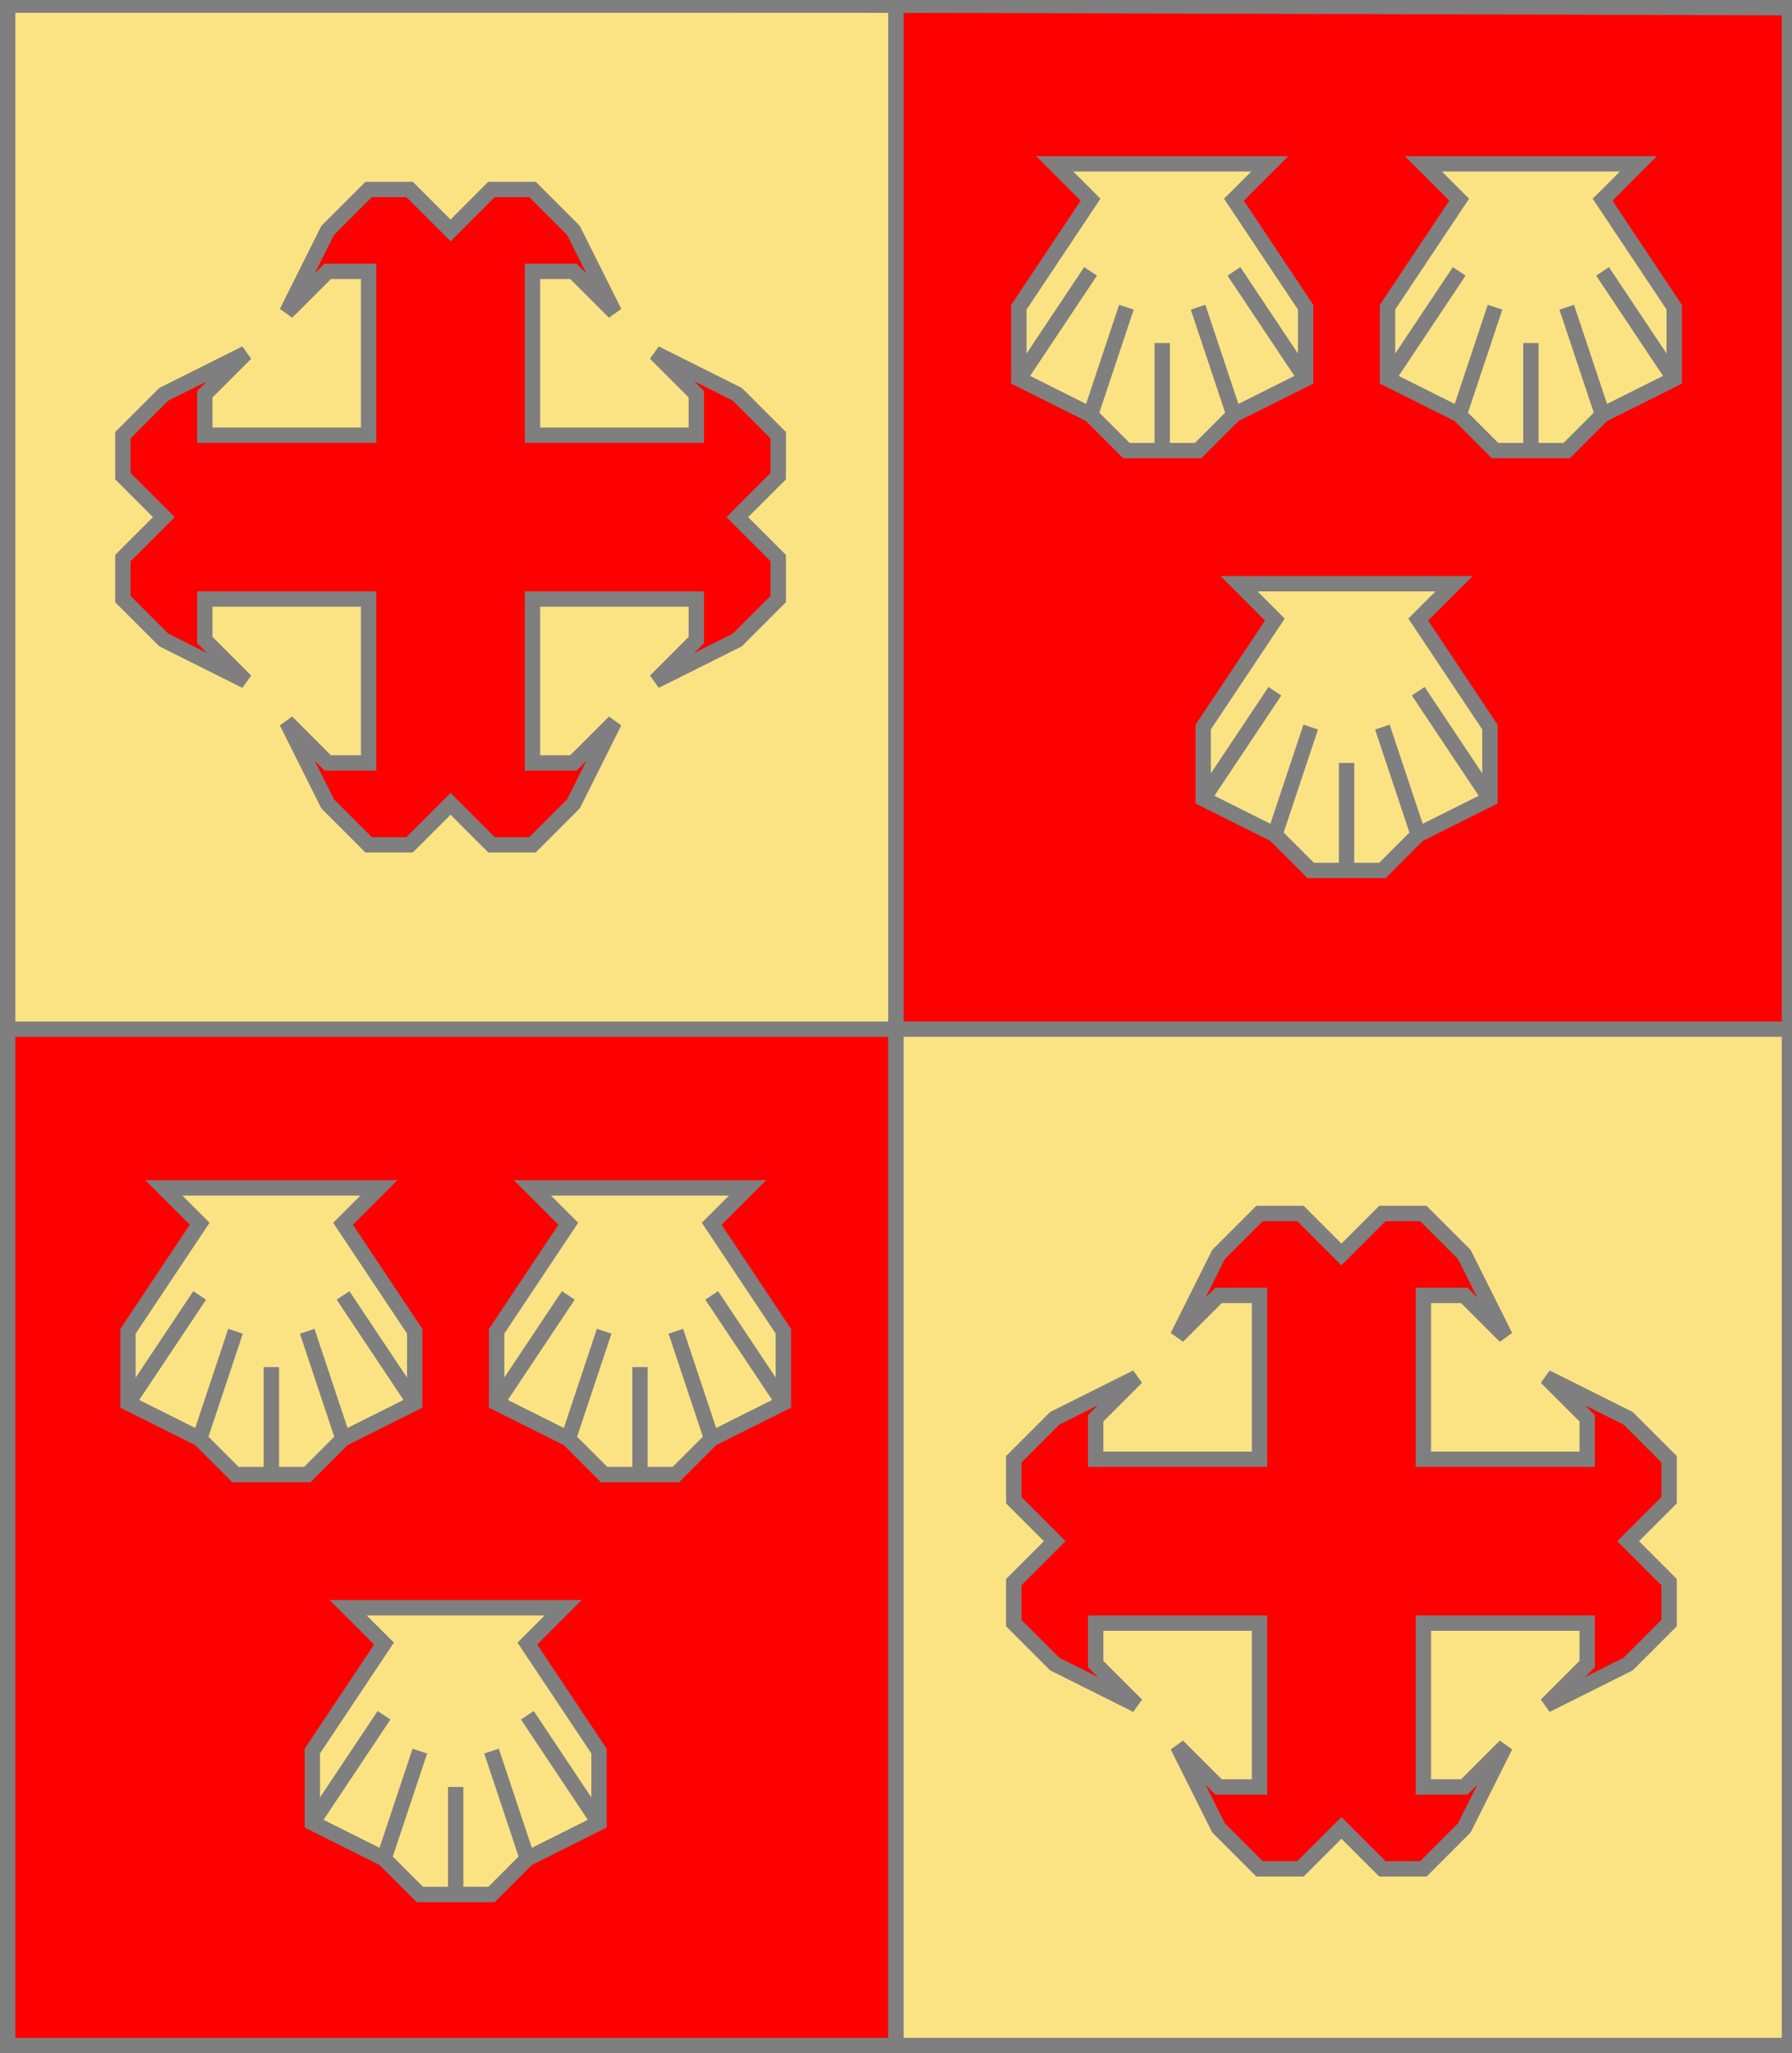 <?xml version="1.0" encoding="utf-8"?>
<!DOCTYPE svg PUBLIC "-//W3C//DTD SVG 20010904//EN"
                     "http://www.w3.org/TR/2001/REC-SVG-20010904/DTD/svg10.dtd">
<!-- (ecartele ((1 4) (or (croix-ancree gueules)))
             ((2 3) (gueules (3 (coquille or))))) -->
<svg width="350" height="401"
     xml:lang="fr" xmlns="http://www.w3.org/2000/svg"
     xmlns:xlink="http://www.w3.org/1999/xlink">
<g>
<g>
<polygon points="1,1 175,1 175,201 1,201 " fill="#fbe384"/>
<polygon points="1,1 175,1 175,201 1,201 " stroke="#7f7f7f" stroke-width="3" fill-opacity="0.0"/>
</g>
<g>
<polygon points="72,37 80,37 88,45 96,37 104,37 112,45 120,61 112,53 104,53 104,85 136,85 136,77 128,69 144,77 152,85 152,93 144,101 152,109 152,117 144,125 128,133 136,125 136,117 104,117 104,149 112,149 120,141 112,157 104,165 96,165 88,157 80,165 72,165 64,157 56,141 64,149 72,149 72,117 40,117 40,125 48,133 32,125 24,117 24,109 32,101 24,93 24,85 32,77 48,69 40,77 40,85 72,85 72,53 64,53 56,61 64,45 " fill="#ff0000"/>
<polygon points="72,37 80,37 88,45 96,37 104,37 112,45 120,61 112,53 104,53 104,85 136,85 136,77 128,69 144,77 152,85 152,93 144,101 152,109 152,117 144,125 128,133 136,125 136,117 104,117 104,149 112,149 120,141 112,157 104,165 96,165 88,157 80,165 72,165 64,157 56,141 64,149 72,149 72,117 40,117 40,125 48,133 32,125 24,117 24,109 32,101 24,93 24,85 32,77 48,69 40,77 40,85 72,85 72,53 64,53 56,61 64,45 " stroke="#7f7f7f" stroke-width="3" fill-opacity="0.0"/>
</g>
</g>
<g>
<g>
<polygon points="175,1 350,1 350,201 175,201 " fill="#ff0000"/>
<polygon points="175,1 350,1 350,201 175,201 " stroke="#7f7f7f" stroke-width="3" fill-opacity="0.0"/>
</g>
<g>
<g>
<g fill="#fbe384">
<polygon points="206,32 248,32 241,39 255,60 255,74 241,81 234,88 220,88 213,81 199,74 199,60 213,39 "/>
</g>
<polygon points="206,32 248,32 241,39 255,60 255,74 241,81 234,88 220,88 213,81 199,74 199,60 213,39 " stroke="#7f7f7f" stroke-width="3" fill-opacity="0.0"/>
<polyline points="199,74 213,53 " stroke="#7f7f7f" stroke-width="3" fill="none"/>
<polyline points="213,81 220,60 " stroke="#7f7f7f" stroke-width="3" fill="none"/>
<polyline points="227,88 227,67 " stroke="#7f7f7f" stroke-width="3" fill="none"/>
<polyline points="241,81 234,60 " stroke="#7f7f7f" stroke-width="3" fill="none"/>
<polyline points="255,74 241,53 " stroke="#7f7f7f" stroke-width="3" fill="none"/>
</g>
<g>
<g fill="#fbe384">
<polygon points="278,32 320,32 313,39 327,60 327,74 313,81 306,88 292,88 285,81 271,74 271,60 285,39 "/>
</g>
<polygon points="278,32 320,32 313,39 327,60 327,74 313,81 306,88 292,88 285,81 271,74 271,60 285,39 " stroke="#7f7f7f" stroke-width="3" fill-opacity="0.0"/>
<polyline points="271,74 285,53 " stroke="#7f7f7f" stroke-width="3" fill="none"/>
<polyline points="285,81 292,60 " stroke="#7f7f7f" stroke-width="3" fill="none"/>
<polyline points="299,88 299,67 " stroke="#7f7f7f" stroke-width="3" fill="none"/>
<polyline points="313,81 306,60 " stroke="#7f7f7f" stroke-width="3" fill="none"/>
<polyline points="327,74 313,53 " stroke="#7f7f7f" stroke-width="3" fill="none"/>
</g>
<g>
<g fill="#fbe384">
<polygon points="242,114 284,114 277,121 291,142 291,156 277,163 270,170 256,170 249,163 235,156 235,142 249,121 "/>
</g>
<polygon points="242,114 284,114 277,121 291,142 291,156 277,163 270,170 256,170 249,163 235,156 235,142 249,121 " stroke="#7f7f7f" stroke-width="3" fill-opacity="0.0"/>
<polyline points="235,156 249,135 " stroke="#7f7f7f" stroke-width="3" fill="none"/>
<polyline points="249,163 256,142 " stroke="#7f7f7f" stroke-width="3" fill="none"/>
<polyline points="263,170 263,149 " stroke="#7f7f7f" stroke-width="3" fill="none"/>
<polyline points="277,163 270,142 " stroke="#7f7f7f" stroke-width="3" fill="none"/>
<polyline points="291,156 277,135 " stroke="#7f7f7f" stroke-width="3" fill="none"/>
</g>
</g>
</g>
<g>
<g>
<polygon points="1,201 175,201 175,401 1,401 " fill="#ff0000"/>
<polygon points="1,201 175,201 175,401 1,401 " stroke="#7f7f7f" stroke-width="3" fill-opacity="0.0"/>
</g>
<g>
<g>
<g fill="#fbe384">
<polygon points="32,232 74,232 67,239 81,260 81,274 67,281 60,288 46,288 39,281 25,274 25,260 39,239 "/>
</g>
<polygon points="32,232 74,232 67,239 81,260 81,274 67,281 60,288 46,288 39,281 25,274 25,260 39,239 " stroke="#7f7f7f" stroke-width="3" fill-opacity="0.0"/>
<polyline points="25,274 39,253 " stroke="#7f7f7f" stroke-width="3" fill="none"/>
<polyline points="39,281 46,260 " stroke="#7f7f7f" stroke-width="3" fill="none"/>
<polyline points="53,288 53,267 " stroke="#7f7f7f" stroke-width="3" fill="none"/>
<polyline points="67,281 60,260 " stroke="#7f7f7f" stroke-width="3" fill="none"/>
<polyline points="81,274 67,253 " stroke="#7f7f7f" stroke-width="3" fill="none"/>
</g>
<g>
<g fill="#fbe384">
<polygon points="104,232 146,232 139,239 153,260 153,274 139,281 132,288 118,288 111,281 97,274 97,260 111,239 "/>
</g>
<polygon points="104,232 146,232 139,239 153,260 153,274 139,281 132,288 118,288 111,281 97,274 97,260 111,239 " stroke="#7f7f7f" stroke-width="3" fill-opacity="0.0"/>
<polyline points="97,274 111,253 " stroke="#7f7f7f" stroke-width="3" fill="none"/>
<polyline points="111,281 118,260 " stroke="#7f7f7f" stroke-width="3" fill="none"/>
<polyline points="125,288 125,267 " stroke="#7f7f7f" stroke-width="3" fill="none"/>
<polyline points="139,281 132,260 " stroke="#7f7f7f" stroke-width="3" fill="none"/>
<polyline points="153,274 139,253 " stroke="#7f7f7f" stroke-width="3" fill="none"/>
</g>
<g>
<g fill="#fbe384">
<polygon points="68,314 110,314 103,321 117,342 117,356 103,363 96,370 82,370 75,363 61,356 61,342 75,321 "/>
</g>
<polygon points="68,314 110,314 103,321 117,342 117,356 103,363 96,370 82,370 75,363 61,356 61,342 75,321 " stroke="#7f7f7f" stroke-width="3" fill-opacity="0.0"/>
<polyline points="61,356 75,335 " stroke="#7f7f7f" stroke-width="3" fill="none"/>
<polyline points="75,363 82,342 " stroke="#7f7f7f" stroke-width="3" fill="none"/>
<polyline points="89,370 89,349 " stroke="#7f7f7f" stroke-width="3" fill="none"/>
<polyline points="103,363 96,342 " stroke="#7f7f7f" stroke-width="3" fill="none"/>
<polyline points="117,356 103,335 " stroke="#7f7f7f" stroke-width="3" fill="none"/>
</g>
</g>
</g>
<g>
<g>
<polygon points="175,201 350,201 350,400 175,401 " fill="#fbe384"/>
<polygon points="175,201 350,201 350,400 175,401 " stroke="#7f7f7f" stroke-width="3" fill-opacity="0.0"/>
</g>
<g>
<polygon points="246,237 254,237 262,245 270,237 278,237 286,245 294,261 286,253 278,253 278,285 310,285 310,277 302,269 318,277 326,285 326,293 318,301 326,309 326,317 318,325 302,333 310,325 310,317 278,317 278,349 286,349 294,341 286,357 278,365 270,365 262,357 254,365 246,365 238,357 230,341 238,349 246,349 246,317 214,317 214,325 222,333 206,325 198,317 198,309 206,301 198,293 198,285 206,277 222,269 214,277 214,285 246,285 246,253 238,253 230,261 238,245 " fill="#ff0000"/>
<polygon points="246,237 254,237 262,245 270,237 278,237 286,245 294,261 286,253 278,253 278,285 310,285 310,277 302,269 318,277 326,285 326,293 318,301 326,309 326,317 318,325 302,333 310,325 310,317 278,317 278,349 286,349 294,341 286,357 278,365 270,365 262,357 254,365 246,365 238,357 230,341 238,349 246,349 246,317 214,317 214,325 222,333 206,325 198,317 198,309 206,301 198,293 198,285 206,277 222,269 214,277 214,285 246,285 246,253 238,253 230,261 238,245 " stroke="#7f7f7f" stroke-width="3" fill-opacity="0.0"/>
</g>
</g>
<polygon points="1,0 350,1 350,400 1,400 " stroke="#7f7f7f" stroke-width="4" fill-opacity="0.0"/>
</svg>

